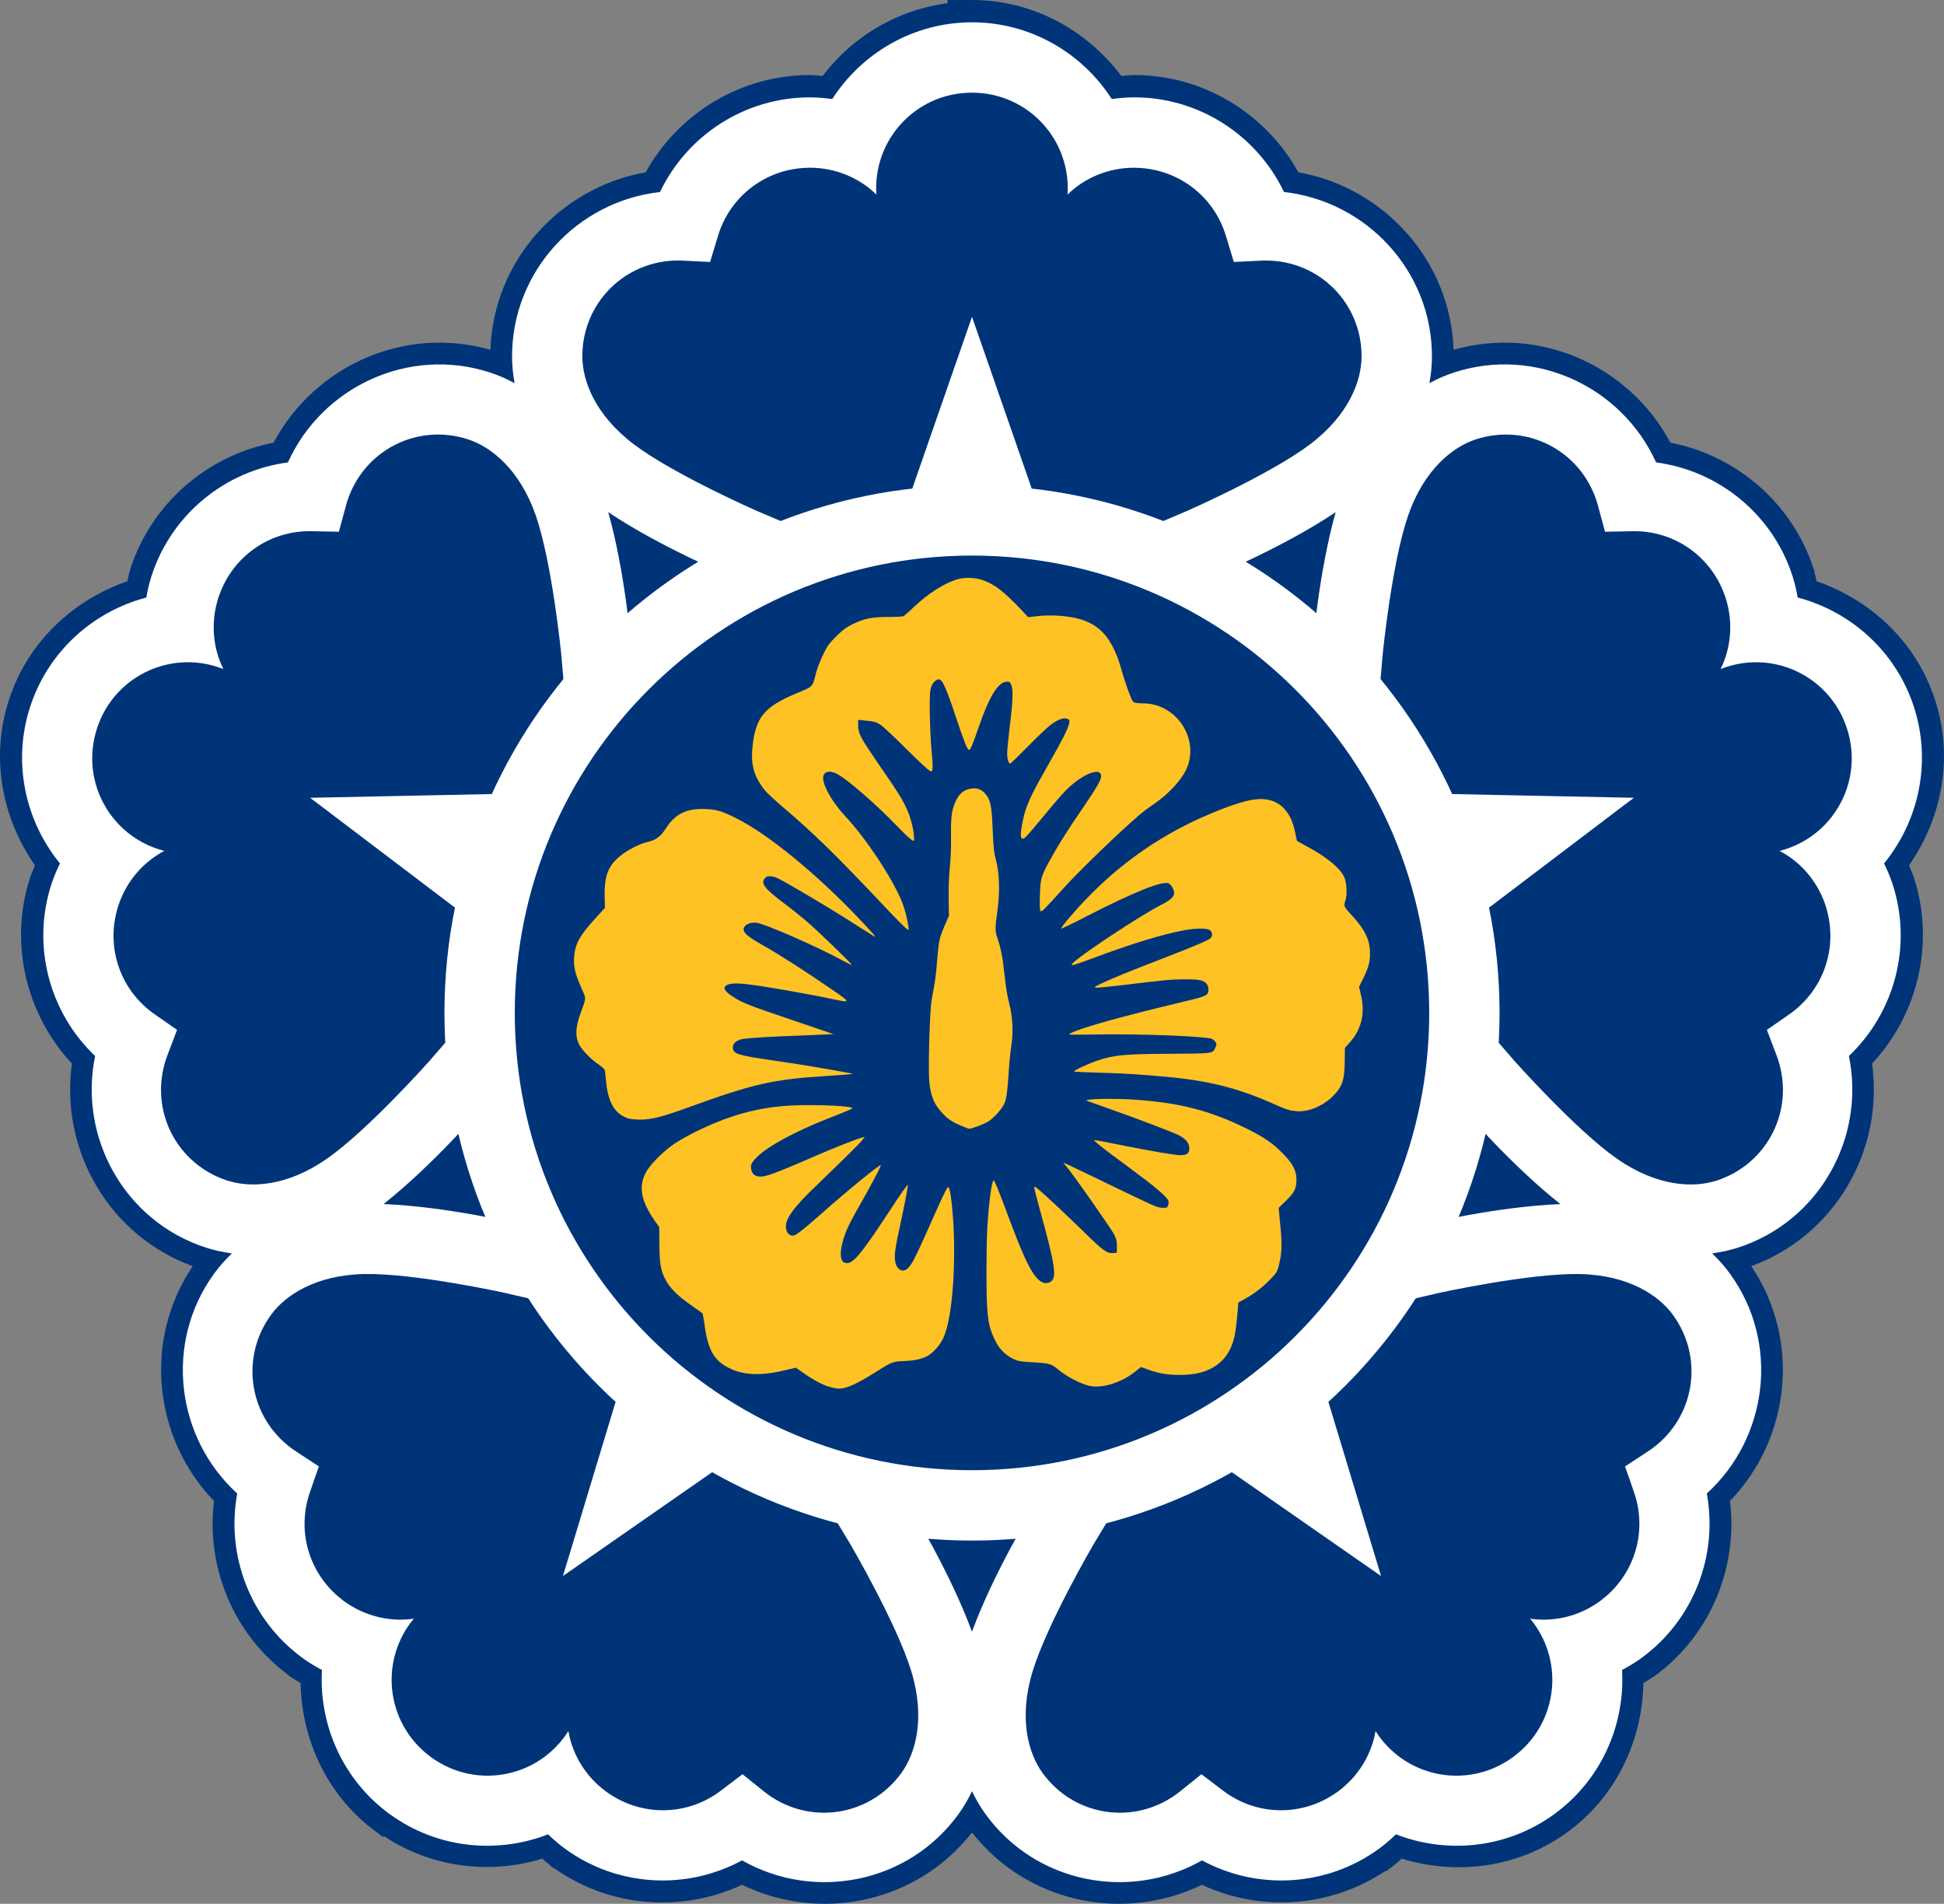 <?xml version="1.0" encoding="UTF-8" standalone="no"?>
<svg
   width="261.37"
   height="255.908"
   version="1.0"
   id="svg3"
   sodipodi:docname="대한민국 국무총리 문장2.svg"
   inkscape:version="1.3 (0e150ed6c4, 2023-07-21)"
   xmlns:inkscape="http://www.inkscape.org/namespaces/inkscape"
   xmlns:sodipodi="http://sodipodi.sourceforge.net/DTD/sodipodi-0.dtd"
   xmlns="http://www.w3.org/2000/svg"
   xmlns:svg="http://www.w3.org/2000/svg">
  <rect width="100%" height="100%" fill="#808080" stroke="none"/>
  <defs
     id="defs3" />
  <sodipodi:namedview
     id="namedview3"
     pagecolor="#ffffff"
     bordercolor="#000000"
     borderopacity="0.25"
     inkscape:showpageshadow="2"
     inkscape:pageopacity="0.0"
     inkscape:pagecheckerboard="0"
     inkscape:deskcolor="#d1d1d1"
     inkscape:zoom="1.4142136"
     inkscape:cx="68.942911"
     inkscape:cy="228.04194"
     inkscape:window-width="1920"
     inkscape:window-height="1009"
     inkscape:window-x="-8"
     inkscape:window-y="-8"
     inkscape:window-maximized="1"
     inkscape:current-layer="svg3" />
  <path
     style="color:#000000;fill:#003478;fill-opacity:1;-inkscape-stroke:none;paint-order:stroke fill markers"
     d="m 127.377,0 0.041,0.426 c -6.861,0.913 -12.821,4.503 -16.818,9.791 -0.579,-0.046 -1.128,-0.129 -1.736,-0.129 h -0.004 -0.002 c -9.305,0.006 -17.657,5.169 -22.055,13.074 -11.541,2.058 -20.446,11.853 -20.871,23.859 -11.55,-3.307 -23.62,2.137 -29.145,12.477 -8.876,1.74 -16.366,8.089 -19.248,16.936 -1.9e-4,5.8e-4 1.8e-4,10e-4 0,0.002 l -0.002,0.006 c -0.188,0.578 -0.279,1.126 -0.414,1.689 -7.26,2.512 -13.382,8.125 -15.924,15.947 -2.542,7.823 -0.887,15.962 3.51,22.262 -0.222,0.535 -0.47,1.031 -0.658,1.609 l -0.002,0.006 c -2.869,8.852 -0.541,18.392 5.619,25.018 -1.609,11.612 4.955,23.108 16.242,27.223 -6.714,9.963 -5.266,23.122 2.861,31.57 -1.071,8.836 2.535,17.756 9.82,23.256 l 0.15,0.15 0.188,0.135 0.004,0.004 c 0.492,0.358 0.986,0.613 1.48,0.916 0.146,7.681 3.59,15.238 10.244,20.072 h 0.002 l 0.787,0.572 h 0.264 c 6.471,4.241 14.219,5.092 21.203,2.969 0.327,0.28 0.632,0.564 0.986,0.834 l 0.328,0.328 0.383,0.191 c 7.483,5.235 17.088,5.911 25.164,2.16 10.546,5.119 23.509,2.429 30.91,-7.035 7.401,9.464 20.364,12.153 30.91,7.035 7.882,3.661 17.205,3.081 24.607,-1.816 h 0.137 l 0.789,-0.572 c 0.493,-0.358 0.887,-0.748 1.328,-1.125 7.35,2.235 15.602,1.294 22.256,-3.541 6.654,-4.835 10.098,-12.392 10.244,-20.072 0.364,-0.223 0.725,-0.422 1.088,-0.674 l 0.195,-0.098 0.201,-0.146 c 7.524,-5.475 11.247,-14.563 10.158,-23.543 8.127,-8.449 9.574,-21.609 2.859,-31.572 11.288,-4.114 17.853,-15.611 16.244,-27.223 6.159,-6.625 8.488,-16.166 5.619,-25.018 l -0.002,-0.004 v -0.002 c -0.188,-0.579 -0.436,-1.076 -0.658,-1.611 4.395,-6.299 6.051,-14.438 3.51,-22.26 -2.542,-7.823 -8.666,-13.431 -15.926,-15.943 -0.087,-0.362 -0.158,-0.716 -0.266,-1.084 v -0.16 l -0.148,-0.453 c -2.882,-8.847 -10.373,-15.198 -19.25,-16.938 -5.524,-10.34 -17.592,-15.783 -29.143,-12.477 C 195.014,35.015 186.108,25.22 174.568,23.162 170.171,15.256 161.817,10.094 152.511,10.088 h -0.002 -0.002 -0.002 c -0.608,-2.4e-5 -1.156,0.083 -1.734,0.129 C 146.139,4.088 138.91,-9.9999817e-6 130.685,0 Z m -109.609,75.746 -0.008,0.01 -0.195,0.604 z"
     id="path3"
     inkscape:label="path1"
     sodipodi:nodetypes="cccscscccscccscsccccccccccccccccccccccccscccscccccccscccccccsccscsccccc" />
  <path
     class="a"
     d="m 111.697,186.464 c -0.952,-0.233 -2.137,-0.846 -3.576,-1.841 l -1.121,-0.783 -1.312,0.317 c -3.364,0.804 -5.671,0.719 -7.638,-0.254 -2.074,-1.016 -2.899,-2.497 -3.343,-5.967 -0.106,-0.719 -0.212,-1.354 -0.275,-1.418 -0.064,-0.042 -0.614,-0.444 -1.248,-0.889 -2.137,-1.481 -3.132,-2.476 -3.787,-3.766 -0.571,-1.143 -0.719,-2.031 -0.741,-4.613 l -0.021,-2.306 -0.635,-0.889 c -1.777,-2.603 -2.158,-4.401 -1.248,-6.284 0.508,-1.1 2.37,-2.983 3.936,-4.041 2.328,-1.523 5.988,-3.174 8.95,-4.02 3.047,-0.846 5.523,-1.164 9.268,-1.164 2.581,0 5.29,0.169 5.607,0.36 0.19,0.106 0.064,0.169 -3.28,1.481 -4.359,1.714 -8.062,3.724 -9.5,5.184 -0.741,0.741 -0.889,1.1 -0.677,1.799 0.127,0.381 0.233,0.529 0.592,0.677 0.825,0.339 1.756,0.042 7.744,-2.56 2.687,-1.164 5.882,-2.433 6.538,-2.581 l 0.339,-0.085 -0.36,0.466 c -0.423,0.508 -2.264,2.328 -5.819,5.755 -3.851,3.661 -4.867,5.226 -4.274,6.538 0.19,0.423 0.719,0.635 1.1,0.423 0.487,-0.254 1.545,-1.121 3.301,-2.666 3.639,-3.237 8.21,-6.961 8.21,-6.707 0,0.212 -1.481,3.005 -2.793,5.29 -1.248,2.158 -1.799,3.28 -2.179,4.465 -0.571,1.777 -0.55,3.047 0.042,3.322 0.994,0.444 2.01,-0.677 6.136,-6.982 1.481,-2.264 2.433,-3.618 2.433,-3.449 0,0.36 -0.402,2.412 -1.037,5.396 -0.698,3.153 -0.825,4.147 -0.656,4.972 0.212,1.1 1.079,1.481 1.714,0.804 0.635,-0.656 0.973,-1.375 3.618,-7.3 0.804,-1.82 1.545,-3.364 1.65,-3.47 0.148,-0.148 0.169,-0.127 0.275,0.127 0.233,0.614 0.529,3.512 0.614,5.903 0.19,6.284 -0.36,11.891 -1.439,14.198 -0.402,0.868 -1.291,1.883 -2.01,2.306 -0.762,0.444 -1.756,0.677 -3.216,0.741 -1.545,0.042 -1.672,0.106 -4.02,1.587 -2.412,1.523 -3.809,2.137 -4.782,2.116 -0.19,0 -0.698,-0.085 -1.079,-0.19 z m 34.828,-0.169 c -1.206,-0.254 -3.11,-1.248 -4.253,-2.201 -0.889,-0.762 -1.185,-0.846 -3.364,-0.973 -1.841,-0.106 -2.01,-0.148 -2.73,-0.487 -1.1,-0.55 -1.883,-1.375 -2.454,-2.603 -0.614,-1.291 -0.825,-2.116 -0.973,-3.936 -0.169,-1.925 -0.148,-8.548 0,-11.214 0.212,-3.364 0.592,-6.2 0.846,-6.2 0.127,0 0.677,1.333 1.883,4.592 1.947,5.247 2.941,7.406 3.893,8.485 0.614,0.677 1.143,0.868 1.735,0.614 1.058,-0.444 0.846,-2.01 -1.312,-9.818 -0.402,-1.481 -0.741,-2.793 -0.741,-2.92 0,-0.19 0.127,-0.127 0.635,0.296 1.037,0.868 3.766,3.449 6.178,5.798 2.412,2.37 2.962,2.772 3.787,2.708 l 0.508,-0.042 v -0.868 c 0,-0.719 -0.064,-0.973 -0.36,-1.587 -0.423,-0.783 -4.697,-6.919 -6.009,-8.612 l -0.846,-1.058 0.762,0.339 c 0.402,0.19 2.412,1.164 4.443,2.137 7.321,3.534 7.3,3.534 8.04,3.597 0.656,0.042 0.719,0.021 0.846,-0.275 0.064,-0.169 0.106,-0.444 0.064,-0.614 -0.106,-0.444 -1.481,-1.672 -3.766,-3.364 -1.121,-0.846 -2.835,-2.137 -3.83,-2.856 -1.714,-1.291 -2.476,-1.925 -2.391,-1.989 0.021,-0.021 1.672,0.275 3.703,0.698 4.274,0.846 7.131,1.333 7.85,1.333 0.804,0 1.121,-0.169 1.206,-0.635 0.148,-0.825 -0.317,-1.502 -1.397,-2.052 -0.846,-0.423 -5.628,-2.243 -9.352,-3.555 -1.566,-0.55 -2.92,-1.037 -3.005,-1.079 -0.444,-0.254 3.83,-0.339 6.602,-0.127 5.967,0.423 10.008,1.481 14.79,3.83 2.391,1.185 3.534,1.947 4.867,3.301 1.439,1.439 1.947,2.391 1.925,3.661 0,1.143 -0.296,1.714 -1.481,2.856 l -0.91,0.889 0.19,2.031 c 0.317,3.005 0.254,4.126 -0.233,5.967 -0.19,0.635 -0.339,0.846 -1.121,1.65 -1.058,1.079 -2.116,1.883 -3.364,2.581 l -0.889,0.487 -0.064,0.804 c -0.19,2.243 -0.339,3.301 -0.508,3.978 -0.825,3.28 -3.258,4.951 -7.215,4.951 -1.65,0 -2.772,-0.169 -4.126,-0.635 l -1.185,-0.423 -0.825,0.656 c -1.799,1.439 -4.401,2.243 -6.051,1.883 z m -17.202,-34.934 c -1.143,-0.465 -1.777,-0.868 -2.412,-1.523 -1.27,-1.248 -1.777,-2.412 -1.968,-4.443 -0.169,-1.799 0.064,-9.797 0.339,-11.13 0.444,-2.328 0.55,-3.026 0.719,-5.205 0.212,-2.603 0.317,-3.047 1.058,-4.761 l 0.529,-1.206 -0.042,-2.328 c -0.021,-1.523 0.042,-2.92 0.148,-4.105 0.127,-1.143 0.19,-2.624 0.169,-4.274 -0.021,-2.73 0.085,-3.512 0.698,-4.824 0.423,-0.868 0.973,-1.333 1.799,-1.523 0.868,-0.169 1.481,-0.021 1.989,0.529 0.825,0.868 0.994,1.672 1.121,5.099 0.106,2.391 0.169,2.899 0.444,3.957 0.466,1.756 0.529,4.338 0.19,6.813 -0.317,2.201 -0.339,2.687 -0.021,3.597 0.487,1.418 0.719,2.581 0.973,4.994 0.169,1.608 0.381,2.92 0.635,3.851 0.466,1.799 0.571,3.872 0.275,5.734 -0.106,0.677 -0.254,2.074 -0.317,3.089 -0.212,3.237 -0.339,4.084 -0.677,4.761 -0.381,0.741 -1.333,1.777 -2.095,2.285 -0.529,0.339 -2.243,0.994 -2.581,0.973 -0.085,0 -0.529,-0.169 -0.973,-0.36 z m -44.836,-1.016 c -1.862,-0.592 -2.793,-2.243 -3.026,-5.269 -0.042,-0.592 -0.127,-1.185 -0.19,-1.312 -0.064,-0.127 -0.444,-0.444 -0.846,-0.719 -0.889,-0.592 -2.095,-1.82 -2.476,-2.497 -0.635,-1.1 -0.614,-2.412 0.127,-4.401 0.783,-2.158 0.762,-1.82 0.064,-3.407 -0.804,-1.841 -1.037,-2.772 -0.952,-4.041 0.106,-1.777 0.719,-2.899 2.835,-5.226 l 1.312,-1.439 -0.042,-1.439 c -0.064,-2.603 0.381,-3.978 1.735,-5.226 0.931,-0.889 2.835,-1.925 4.063,-2.201 1.079,-0.233 1.735,-0.719 2.412,-1.777 1.27,-1.989 2.772,-2.73 5.29,-2.645 1.587,0.064 2.264,0.275 4.253,1.27 4.253,2.137 10.791,7.49 16.462,13.478 1.862,1.968 2.412,2.603 2.052,2.391 -0.085,-0.042 -1.037,-0.656 -2.116,-1.333 -2.454,-1.587 -5.903,-3.682 -8.845,-5.374 -1.799,-1.058 -2.391,-1.333 -2.856,-1.375 -0.487,-0.042 -0.635,-0.021 -0.846,0.19 -0.677,0.698 -0.19,1.375 2.349,3.301 0.952,0.698 2.328,1.799 3.089,2.454 1.397,1.164 6.263,5.861 6.178,5.946 -0.042,0.021 -0.571,-0.233 -1.206,-0.571 -3.259,-1.799 -10.368,-4.909 -11.553,-5.078 -0.952,-0.127 -1.777,0.296 -1.777,0.889 0,0.466 0.635,1.016 2.391,2.01 2.603,1.481 5.671,3.449 9.5,6.073 2.581,1.777 2.581,1.82 -0.064,1.248 -2.158,-0.466 -7.342,-1.396 -9.902,-1.777 -2.264,-0.339 -3.449,-0.381 -4.063,-0.127 -0.762,0.317 -0.508,0.868 0.825,1.693 1.291,0.804 1.883,1.037 7.935,3.089 l 5.459,1.862 -1.397,0.064 c -0.783,0.042 -2.328,0.106 -3.47,0.148 -3.026,0.085 -6.305,0.296 -7.215,0.423 -0.952,0.148 -1.502,0.614 -1.439,1.248 0.085,0.804 0.656,0.973 5.925,1.735 3.132,0.444 6.919,1.079 9.902,1.65 0.55,0.106 0.254,0.127 -3.597,0.381 -6.877,0.444 -9.585,1.058 -18.366,4.253 -3.301,1.206 -4.888,1.608 -6.305,1.587 -0.614,0 -1.333,-0.064 -1.608,-0.148 z m 89.164,-1.058 c -0.381,-0.064 -1.27,-0.381 -2.052,-0.741 -4.718,-2.137 -8.591,-3.174 -13.965,-3.724 -3.936,-0.381 -6.602,-0.55 -9.86,-0.635 -1.862,-0.042 -3.364,-0.106 -3.364,-0.169 0,-0.148 1.904,-1.037 3.153,-1.46 2.222,-0.741 3.661,-0.889 9.67,-0.91 5.967,-0.042 5.798,0 6.178,-0.846 0.19,-0.381 0.19,-0.444 0,-0.741 -0.106,-0.169 -0.339,-0.36 -0.487,-0.423 -0.889,-0.339 -9.522,-0.677 -15.192,-0.592 -4.105,0.064 -4.211,0.064 -3.809,-0.148 1.545,-0.783 6.644,-2.201 15.552,-4.338 2.708,-0.635 3.005,-0.783 3.005,-1.523 0,-0.275 -0.085,-0.571 -0.233,-0.762 -0.402,-0.529 -0.973,-0.635 -2.983,-0.635 -1.947,0.021 -2.603,0.085 -7.998,0.741 -1.925,0.233 -3.682,0.402 -3.893,0.381 -0.317,-0.042 -0.254,-0.085 0.719,-0.571 1.439,-0.677 4.084,-1.756 8.379,-3.407 3.893,-1.502 5.946,-2.37 6.284,-2.666 0.317,-0.296 0.275,-0.846 -0.106,-1.1 -0.402,-0.275 -1.904,-0.254 -3.407,0.021 -2.814,0.508 -7.321,1.883 -12.251,3.745 -2.708,0.994 -3.11,1.121 -2.814,0.741 0.762,-0.91 9.098,-6.454 11.87,-7.85 1.291,-0.656 1.82,-1.121 1.82,-1.629 0,-0.444 -0.36,-1.1 -0.719,-1.291 -0.783,-0.423 -4.74,1.164 -11.151,4.465 -1.756,0.91 -3.259,1.629 -3.301,1.608 -0.169,-0.064 1.714,-2.306 3.47,-4.105 4.422,-4.592 9.522,-8.167 15.171,-10.728 4.126,-1.841 6.771,-2.666 8.421,-2.581 2.306,0.106 3.809,1.65 4.38,4.486 0.106,0.614 0.233,1.143 0.254,1.143 0.021,0.021 0.656,0.36 1.375,0.762 2.476,1.312 4.359,2.835 4.93,4.02 0.381,0.783 0.466,2.391 0.19,3.237 -0.254,0.762 -0.233,0.783 0.973,2.095 1.587,1.756 2.243,3.047 2.327,4.613 0.064,1.333 -0.106,2.074 -0.846,3.639 l -0.614,1.248 0.275,1.185 c 0.55,2.391 0.042,4.486 -1.502,6.263 l -0.677,0.762 -0.021,1.481 c 0,2.772 -0.296,3.724 -1.65,5.057 -0.91,0.91 -2.391,1.693 -3.555,1.883 -0.868,0.127 -0.973,0.127 -1.947,0 z M 118.108,120.977 c -5.925,-6.242 -8.823,-9.077 -12.865,-12.505 -1.016,-0.868 -2.052,-1.82 -2.328,-2.158 -1.523,-1.841 -2.01,-3.47 -1.735,-5.988 0.423,-3.893 1.566,-5.29 5.755,-7.067 2.476,-1.037 2.264,-0.804 2.793,-2.856 0.19,-0.635 0.592,-1.735 0.952,-2.433 0.529,-1.121 0.762,-1.439 1.714,-2.391 0.91,-0.91 1.312,-1.206 2.137,-1.629 1.629,-0.804 2.645,-1.016 4.867,-1.016 1.037,0 1.968,-0.064 2.095,-0.106 0.106,-0.064 0.762,-0.656 1.46,-1.312 1.862,-1.756 4.02,-3.132 5.734,-3.639 0.994,-0.296 2.349,-0.254 3.322,0.064 1.693,0.571 2.92,1.523 5.332,4.063 l 0.889,0.952 1.164,-0.127 c 0.656,-0.085 1.799,-0.127 2.581,-0.085 5.142,0.254 7.363,2.095 8.844,7.406 0.275,0.973 0.719,2.328 0.994,3.005 0.466,1.227 0.487,1.248 0.931,1.333 0.254,0.042 0.719,0.064 1.016,0.064 4.211,0.021 7.321,4.38 5.946,8.358 -0.55,1.608 -2.433,3.724 -4.613,5.205 -0.614,0.402 -1.502,1.079 -1.989,1.502 -2.687,2.306 -8.062,7.49 -10.093,9.754 -2.73,3.026 -2.962,3.237 -3.11,3.089 -0.106,-0.106 -0.127,-0.719 -0.085,-2.074 0.064,-2.328 0.148,-2.624 1.502,-5.036 1.121,-2.031 2.116,-3.597 4.316,-6.813 1.841,-2.708 2.412,-3.682 2.412,-4.211 0,-1.375 -2.835,-0.148 -4.994,2.179 -0.487,0.508 -1.799,2.052 -2.899,3.385 -2.264,2.73 -2.476,2.941 -2.73,2.835 -0.233,-0.106 -0.233,-0.635 0,-1.925 0.444,-2.37 0.931,-3.47 3.534,-8.04 1.862,-3.258 2.687,-4.888 2.793,-5.544 0.064,-0.381 0.042,-0.466 -0.233,-0.592 -0.423,-0.19 -1.121,0.021 -2.052,0.656 -0.444,0.296 -1.756,1.523 -3.132,2.92 -1.312,1.333 -2.433,2.433 -2.518,2.433 -0.212,0 -0.402,-0.614 -0.402,-1.396 0,-0.402 0.169,-2.052 0.36,-3.661 0.402,-3.237 0.466,-4.867 0.19,-5.523 -0.148,-0.36 -0.233,-0.423 -0.571,-0.423 -1.164,0 -2.349,1.883 -3.809,6.115 -0.889,2.56 -1.1,3.047 -1.312,3.047 -0.212,0 -0.614,-0.994 -1.904,-4.867 -1.375,-4.084 -1.799,-4.867 -2.391,-4.549 -0.466,0.254 -0.762,0.719 -0.889,1.418 -0.169,0.846 -0.064,5.586 0.148,7.935 0.212,2.264 0.212,2.92 -0.042,2.962 -0.169,0.042 -1.164,-0.868 -3.237,-2.92 -1.65,-1.65 -3.259,-3.153 -3.597,-3.364 -0.592,-0.381 -0.846,-0.444 -2.285,-0.571 l -0.698,-0.085 v 0.804 c 0,1.037 0.339,1.629 2.708,5.099 2.433,3.512 3.195,4.697 3.745,5.903 0.529,1.079 0.931,2.539 1.037,3.682 0.064,0.677 0.064,0.762 -0.127,0.762 -0.127,0 -1.016,-0.804 -2.01,-1.841 -2.92,-3.047 -6.856,-6.454 -8.189,-7.131 -1.164,-0.592 -1.968,-0.275 -1.862,0.741 0.148,1.206 1.375,3.237 3.047,5.036 2.92,3.11 6.856,9.183 7.765,12.04 0.381,1.121 0.719,2.793 0.677,3.132 -0.042,0.19 -0.973,-0.719 -4.063,-3.999 z"
     id="path2"
     style="fill:#ffc224;fill-opacity:1;stroke-width:1"
     inkscape:label="path1" />
  <path
     style="color:#000000;fill:#ffffff;-inkscape-stroke:none;paint-order:stroke fill markers"
     d="m 130.685,3 c -7.862,0 -14.807,4.126 -18.79,10.315 -0.994,-0.137 -2.002,-0.228 -3.032,-0.228 h -10e-4 -0.002 c -8.676,0.006 -16.463,5.064 -20.122,12.724 -11.127,1.243 -19.891,10.644 -19.891,22.086 5e-5,1.178 0.114,2.386 0.339,3.604 -1.09,-0.59 -2.203,-1.072 -3.324,-1.436 -10.883,-3.536 -22.532,1.894 -27.152,12.092 -8.416,1.113 -15.631,6.956 -18.318,15.205 l -0.001,0.003 -10e-4,0.001 c -0.318,0.979 -0.544,1.966 -0.72,2.953 -7.117,1.875 -13.187,7.206 -15.617,14.683 -2.429,7.477 -0.651,15.357 4.005,21.058 -0.437,0.903 -0.836,1.833 -1.154,2.813 v 0.003 l -0.001,10e-4 c -2.675,8.253 -0.271,17.223 5.884,23.07 -2.256,10.966 3.976,22.207 14.859,25.743 1.121,0.364 2.304,0.628 3.533,0.791 -0.898,0.854 -1.7,1.764 -2.393,2.718 -6.726,9.257 -5.162,22.014 3.109,29.56 -1.542,8.348 1.785,17.016 8.801,22.121 l 0.001,0.001 10e-4,0.001 c 0.833,0.605 1.703,1.125 2.587,1.598 -0.416,7.348 2.777,14.769 9.137,19.39 h 0.001 c 6.36,4.621 14.404,5.365 21.264,2.699 0.723,0.695 1.486,1.36 2.319,1.965 l 10e-4,0.001 0.002,0.001 c 7.023,5.094 16.295,5.58 23.759,1.534 9.732,5.535 22.348,3.081 29.073,-6.177 0.693,-0.954 1.31,-1.997 1.845,-3.115 0.535,1.118 1.152,2.162 1.845,3.115 6.726,9.258 19.343,11.711 29.075,6.177 7.463,4.046 16.735,3.56 23.757,-1.534 l 0.002,-0.001 h 0.001 c 0.833,-0.605 1.595,-1.272 2.319,-1.967 6.86,2.666 14.905,1.922 21.265,-2.699 6.36,-4.621 9.552,-12.041 9.137,-19.39 0.884,-0.473 1.754,-0.993 2.587,-1.598 h 0.001 l 0.002,-0.001 c 7.015,-5.105 10.341,-13.774 8.8,-22.122 8.271,-7.546 9.835,-20.303 3.109,-29.56 -0.693,-0.954 -1.494,-1.864 -2.393,-2.718 1.229,-0.163 2.412,-0.428 3.533,-0.792 10.883,-3.536 17.116,-14.776 14.859,-25.743 6.154,-5.848 8.559,-14.816 5.884,-23.069 l -0.001,-0.003 v -0.001 c -0.318,-0.979 -0.717,-1.91 -1.154,-2.813 4.655,-5.7 6.434,-13.581 4.005,-21.058 -2.429,-7.477 -8.501,-12.806 -15.618,-14.682 -0.177,-0.987 -0.402,-1.975 -0.72,-2.954 v -10e-4 -0.003 c -2.687,-8.249 -9.903,-14.092 -18.32,-15.205 -4.62,-10.198 -16.27,-15.629 -27.152,-12.092 -1.121,0.364 -2.234,0.845 -3.324,1.436 0.225,-1.219 0.339,-2.426 0.339,-3.604 7e-5,-11.443 -8.764,-20.844 -19.891,-22.087 -3.66,-7.66 -11.446,-12.718 -20.122,-12.724 h -0.002 -0.001 c -1.03,-4e-5 -2.038,0.091 -3.032,0.228 -3.982,-6.189 -10.927,-10.315 -18.789,-10.315 z m 0,9.457 c 0.482,0 0.958,0.026 1.425,0.076 0.467,0.051 0.926,0.126 1.375,0.224 0.45,0.099 0.891,0.221 1.321,0.364 0.43,0.144 0.849,0.31 1.257,0.496 0.408,0.186 0.804,0.394 1.187,0.621 0.383,0.226 0.754,0.471 1.109,0.735 0.356,0.264 0.697,0.546 1.023,0.845 0.326,0.298 0.636,0.613 0.93,0.943 2.019,2.27 3.248,5.261 3.248,8.573 0,0.276 -0.01,0.549 -0.027,0.82 0.245,-0.237 0.493,-0.47 0.756,-0.687 0.317,-0.261 0.647,-0.507 0.989,-0.738 0.342,-0.23 0.696,-0.444 1.061,-0.642 0.365,-0.197 0.741,-0.377 1.127,-0.539 0.386,-0.162 0.781,-0.305 1.186,-0.43 0.404,-0.125 0.818,-0.23 1.239,-0.315 0.421,-0.085 0.85,-0.15 1.286,-0.193 0.435,-0.044 0.877,-0.066 1.325,-0.067 0.113,8e-5 0.224,0.011 0.336,0.014 5.547,0.147 10.359,3.79 11.978,9.126 l 1.071,3.532 3.684,-0.181 c 0.206,-0.01 0.411,-0.015 0.617,-0.015 7.168,2.5e-4 12.877,5.71 12.877,12.878 -1.4e-4,3.234 -1.671,7.852 -6.928,11.83 -5.335,4.037 -16.622,8.988 -16.622,8.988 l -4.353,1.846 3.692,8.706 4.353,-1.846 c 0,0 9.237,-3.802 16.373,-8.572 -2.331,8.261 -3.093,18.22 -3.093,18.22 l -0.41,4.71 9.42,0.821 0.41,-4.711 c 0,0 1.221,-12.264 3.412,-18.586 2.159,-6.229 6.034,-9.245 9.11,-10.244 6.816,-2.215 14.01,1.45 16.226,8.265 0.064,0.197 0.123,0.394 0.177,0.594 l 0.967,3.56 3.689,-0.073 c 5.575,-0.11 10.526,3.341 12.381,8.571 0.037,0.105 0.081,0.206 0.116,0.313 0.138,0.426 0.255,0.854 0.348,1.282 0.093,0.428 0.163,0.856 0.212,1.283 0.049,0.427 0.077,0.851 0.084,1.275 0.007,0.423 -0.007,0.844 -0.042,1.261 -0.035,0.417 -0.09,0.829 -0.165,1.238 -0.075,0.408 -0.169,0.811 -0.282,1.208 -0.113,0.397 -0.245,0.787 -0.395,1.17 -0.125,0.317 -0.27,0.625 -0.42,0.931 0.253,-0.1 0.509,-0.193 0.771,-0.278 3.15,-1.023 6.374,-0.779 9.157,0.44 0.405,0.177 0.8,0.377 1.185,0.595 0.385,0.218 0.759,0.455 1.119,0.712 0.361,0.257 0.708,0.532 1.042,0.826 0.334,0.294 0.653,0.608 0.957,0.938 0.303,0.33 0.592,0.678 0.862,1.043 0.27,0.365 0.521,0.745 0.754,1.143 0.233,0.397 0.447,0.811 0.639,1.24 0.193,0.429 0.363,0.873 0.512,1.331 0.149,0.458 0.272,0.919 0.368,1.379 0.096,0.46 0.167,0.918 0.212,1.377 0.045,0.458 0.065,0.916 0.062,1.369 -0.004,0.454 -0.033,0.904 -0.084,1.35 -0.051,0.446 -0.126,0.887 -0.223,1.321 -0.097,0.434 -0.215,0.862 -0.356,1.282 -0.141,0.42 -0.305,0.832 -0.488,1.234 -0.183,0.402 -0.386,0.795 -0.61,1.176 -1.535,2.621 -3.999,4.715 -7.15,5.738 -0.262,0.085 -0.526,0.16 -0.789,0.228 0.301,0.159 0.601,0.324 0.888,0.507 0.347,0.221 0.683,0.457 1.007,0.712 0.325,0.254 0.638,0.525 0.938,0.811 0.3,0.286 0.588,0.588 0.861,0.905 0.273,0.317 0.531,0.649 0.775,0.995 0.243,0.346 0.472,0.707 0.683,1.081 0.211,0.374 0.405,0.762 0.581,1.162 0.176,0.401 0.334,0.814 0.473,1.24 0.035,0.107 0.058,0.216 0.09,0.324 1.575,5.321 -0.402,11.023 -4.977,14.212 l -3.028,2.109 1.311,3.449 c 0.073,0.192 0.141,0.386 0.204,0.581 2.215,6.817 -1.452,14.011 -8.269,16.226 -3.076,0.999 -7.984,0.837 -13.392,-2.933 -5.488,-3.826 -13.685,-13.031 -13.685,-13.031 l -3.101,-3.569 -7.14,6.201 3.101,3.569 c 0,0 6.472,7.609 13.213,12.922 -8.577,0.336 -18.285,2.689 -18.285,2.689 l -4.607,1.065 2.13,9.213 4.607,-1.065 c 0,0 12.042,-2.629 18.731,-2.499 6.591,0.129 10.657,2.882 12.558,5.498 4.213,5.798 2.951,13.772 -2.846,17.986 -0.167,0.121 -0.337,0.239 -0.51,0.352 l -3.087,2.02 1.209,3.486 c 1.827,5.268 0.075,11.044 -4.326,14.423 -0.088,0.068 -0.17,0.141 -0.261,0.207 -0.362,0.263 -0.734,0.506 -1.112,0.727 -0.378,0.221 -0.763,0.42 -1.154,0.598 -0.391,0.179 -0.787,0.337 -1.187,0.474 -0.4,0.137 -0.804,0.254 -1.212,0.35 -0.407,0.096 -0.818,0.17 -1.229,0.225 -0.411,0.055 -0.824,0.09 -1.236,0.105 -0.412,0.015 -0.823,0.01 -1.234,-0.015 -0.34,-0.021 -0.679,-0.063 -1.016,-0.111 0.173,0.209 0.342,0.424 0.504,0.646 1.947,2.679 2.71,5.822 2.411,8.845 -0.043,0.44 -0.11,0.877 -0.198,1.31 -0.088,0.433 -0.2,0.862 -0.332,1.284 -0.133,0.423 -0.287,0.838 -0.464,1.246 -0.177,0.408 -0.374,0.81 -0.595,1.201 -0.22,0.391 -0.463,0.771 -0.727,1.14 -0.263,0.369 -0.548,0.727 -0.855,1.071 -0.306,0.344 -0.633,0.674 -0.981,0.99 -0.348,0.316 -0.718,0.617 -1.108,0.9 -0.39,0.283 -0.789,0.542 -1.197,0.776 -0.408,0.234 -0.823,0.442 -1.245,0.627 -0.422,0.185 -0.851,0.345 -1.283,0.481 -0.432,0.137 -0.869,0.249 -1.309,0.337 -0.44,0.089 -0.882,0.154 -1.325,0.196 -0.443,0.042 -0.887,0.062 -1.33,0.058 -0.443,-0.004 -0.885,-0.033 -1.324,-0.083 -0.439,-0.05 -0.875,-0.122 -1.307,-0.217 -2.967,-0.65 -5.721,-2.347 -7.668,-5.027 -0.162,-0.223 -0.313,-0.449 -0.459,-0.678 -0.059,0.335 -0.123,0.67 -0.208,1 -0.103,0.398 -0.225,0.791 -0.367,1.178 -0.141,0.387 -0.302,0.769 -0.481,1.143 -0.179,0.374 -0.378,0.741 -0.595,1.098 -0.217,0.358 -0.453,0.706 -0.707,1.044 -0.254,0.338 -0.526,0.668 -0.816,0.984 -0.291,0.316 -0.599,0.62 -0.926,0.911 -0.327,0.291 -0.671,0.57 -1.033,0.834 -0.091,0.066 -0.187,0.122 -0.28,0.186 -4.574,3.142 -10.609,3.023 -15.055,-0.342 l -2.942,-2.228 -2.875,2.313 c -0.16,0.129 -0.324,0.253 -0.49,0.374 -5.799,4.213 -13.774,2.95 -17.987,-2.849 -1.901,-2.617 -3.263,-7.336 -1.348,-13.644 1.943,-6.402 8.164,-17.04 8.164,-17.04 l 2.437,-4.053 -8.105,-4.874 -2.436,4.053 c 0,0 -5.237,8.506 -8.207,16.559 -2.97,-8.053 -8.207,-16.559 -8.207,-16.559 l -2.436,-4.053 -8.104,4.874 2.436,4.051 c 0,0 6.221,10.64 8.164,17.041 1.915,6.308 0.552,11.027 -1.348,13.644 -4.213,5.798 -12.186,7.062 -17.985,2.851 -0.167,-0.122 -0.332,-0.246 -0.493,-0.376 l -2.875,-2.313 -2.942,2.228 c -4.446,3.366 -10.48,3.485 -15.054,0.344 -0.092,-0.063 -0.186,-0.12 -0.277,-0.186 -0.362,-0.263 -0.709,-0.541 -1.036,-0.832 -0.327,-0.291 -0.634,-0.596 -0.925,-0.912 -0.291,-0.316 -0.564,-0.644 -0.818,-0.983 -0.254,-0.338 -0.49,-0.687 -0.707,-1.044 -0.217,-0.358 -0.415,-0.724 -0.595,-1.098 -0.18,-0.374 -0.34,-0.755 -0.481,-1.143 -0.142,-0.387 -0.265,-0.782 -0.368,-1.18 -0.086,-0.33 -0.148,-0.665 -0.207,-1 -0.146,0.229 -0.297,0.456 -0.459,0.678 -1.947,2.679 -4.701,4.377 -7.668,5.027 -0.432,0.095 -0.869,0.166 -1.308,0.215 -0.439,0.05 -0.881,0.078 -1.324,0.083 -0.443,0.004 -0.886,-0.015 -1.329,-0.057 -0.443,-0.042 -0.885,-0.107 -1.325,-0.196 -0.44,-0.089 -0.878,-0.202 -1.31,-0.339 -0.433,-0.136 -0.86,-0.297 -1.282,-0.481 -0.422,-0.185 -0.838,-0.393 -1.246,-0.627 -0.408,-0.234 -0.807,-0.492 -1.197,-0.776 -0.39,-0.283 -0.76,-0.585 -1.108,-0.9 -0.348,-0.316 -0.674,-0.645 -0.98,-0.989 -0.306,-0.344 -0.592,-0.703 -0.856,-1.073 -0.264,-0.369 -0.505,-0.75 -0.725,-1.14 -0.22,-0.391 -0.418,-0.791 -0.595,-1.199 -0.177,-0.408 -0.333,-0.825 -0.465,-1.247 -0.133,-0.423 -0.243,-0.851 -0.331,-1.284 -0.088,-0.433 -0.155,-0.87 -0.198,-1.31 -0.299,-3.023 0.464,-6.166 2.411,-8.845 0.162,-0.223 0.331,-0.437 0.504,-0.646 -0.337,0.048 -0.675,0.09 -1.015,0.111 -0.41,0.025 -0.822,0.031 -1.234,0.016 -0.412,-0.015 -0.825,-0.051 -1.236,-0.106 -0.411,-0.055 -0.821,-0.13 -1.228,-0.225 -0.407,-0.096 -0.813,-0.213 -1.213,-0.35 -0.4,-0.137 -0.796,-0.294 -1.187,-0.473 -0.391,-0.179 -0.776,-0.379 -1.154,-0.6 -0.378,-0.221 -0.748,-0.461 -1.111,-0.724 -0.091,-0.067 -0.176,-0.141 -0.265,-0.209 -4.402,-3.379 -6.153,-9.155 -4.326,-14.423 l 1.209,-3.486 -3.087,-2.02 c -0.172,-0.113 -0.341,-0.23 -0.507,-0.351 -5.799,-4.213 -7.062,-12.188 -2.848,-17.987 1.901,-2.616 5.967,-5.37 12.558,-5.498 6.689,-0.13 18.731,2.499 18.731,2.499 l 4.607,1.065 2.13,-9.213 -4.607,-1.065 c 0,0 -9.708,-2.353 -18.284,-2.689 6.741,-5.313 13.212,-12.921 13.212,-12.921 l 3.101,-3.57 -7.14,-6.201 -3.101,3.57 c 0,0 -8.196,9.203 -13.685,13.03 -5.408,3.77 -10.316,3.932 -13.392,2.933 -6.816,-2.215 -10.482,-9.407 -8.269,-16.224 0.064,-0.196 0.131,-0.391 0.204,-0.584 l 1.311,-3.448 -3.028,-2.111 c -4.575,-3.188 -6.553,-8.89 -4.979,-14.21 0.032,-0.107 0.055,-0.215 0.09,-0.321 0.138,-0.426 0.297,-0.84 0.473,-1.241 0.176,-0.401 0.371,-0.788 0.582,-1.162 0.211,-0.374 0.438,-0.735 0.681,-1.081 0.243,-0.346 0.501,-0.678 0.775,-0.995 0.273,-0.317 0.562,-0.619 0.862,-0.905 0.3,-0.286 0.614,-0.557 0.938,-0.811 0.325,-0.254 0.661,-0.492 1.007,-0.713 0.287,-0.183 0.586,-0.348 0.887,-0.507 -0.263,-0.068 -0.525,-0.143 -0.787,-0.228 -3.15,-1.023 -5.614,-3.117 -7.15,-5.738 -0.223,-0.381 -0.427,-0.775 -0.61,-1.177 -0.183,-0.402 -0.347,-0.814 -0.488,-1.234 -0.141,-0.42 -0.259,-0.846 -0.356,-1.281 -0.097,-0.434 -0.173,-0.876 -0.224,-1.321 -0.051,-0.446 -0.079,-0.896 -0.083,-1.35 -0.004,-0.454 0.016,-0.91 0.062,-1.368 0.045,-0.458 0.116,-0.919 0.212,-1.379 0.096,-0.46 0.219,-0.92 0.368,-1.378 0.149,-0.458 0.32,-0.904 0.512,-1.332 0.193,-0.429 0.405,-0.841 0.638,-1.239 0.233,-0.397 0.485,-0.779 0.755,-1.144 0.27,-0.365 0.557,-0.712 0.861,-1.042 0.303,-0.33 0.623,-0.643 0.957,-0.937 0.334,-0.294 0.682,-0.572 1.043,-0.829 0.361,-0.257 0.735,-0.494 1.119,-0.712 0.385,-0.218 0.78,-0.415 1.185,-0.592 2.783,-1.218 6.007,-1.464 9.157,-0.441 0.262,0.085 0.519,0.18 0.772,0.28 -0.15,-0.306 -0.295,-0.615 -0.42,-0.932 -0.151,-0.383 -0.283,-0.771 -0.397,-1.167 -0.113,-0.397 -0.207,-0.8 -0.282,-1.208 -0.075,-0.408 -0.13,-0.822 -0.165,-1.239 -0.035,-0.417 -0.048,-0.838 -0.042,-1.261 0.006,-0.423 0.033,-0.848 0.083,-1.274 0.049,-0.427 0.121,-0.855 0.214,-1.283 0.093,-0.428 0.208,-0.855 0.346,-1.281 0.035,-0.107 0.079,-0.209 0.117,-0.315 1.854,-5.23 6.805,-8.682 12.381,-8.572 l 3.689,0.073 0.967,-3.56 c 0.054,-0.199 0.113,-0.395 0.176,-0.591 2.215,-6.817 9.41,-10.483 16.227,-8.268 3.076,1 6.951,4.016 9.11,10.245 2.191,6.321 3.412,18.586 3.412,18.586 l 0.41,4.71 9.42,-0.821 -0.41,-4.71 c 0,0 -0.763,-9.959 -3.093,-18.22 7.136,4.769 16.373,8.572 16.373,8.572 l 4.353,1.846 3.692,-8.706 -4.353,-1.846 c 0,0 -11.287,-4.951 -16.622,-8.988 -5.257,-3.978 -6.928,-8.596 -6.928,-11.83 -2e-4,-7.167 5.708,-12.876 12.874,-12.878 0.207,1.3e-4 0.413,0.004 0.619,0.015 l 3.684,0.181 1.071,-3.532 c 1.618,-5.336 6.43,-8.979 11.977,-9.126 0.112,-0.003 0.222,-0.013 0.334,-0.014 0.448,-2e-5 0.891,0.022 1.326,0.065 0.436,0.044 0.865,0.11 1.286,0.195 0.421,0.085 0.834,0.19 1.239,0.314 0.404,0.124 0.8,0.268 1.186,0.43 0.386,0.162 0.762,0.342 1.127,0.539 0.365,0.197 0.719,0.411 1.061,0.642 0.342,0.23 0.673,0.476 0.99,0.738 0.263,0.217 0.511,0.45 0.756,0.687 -0.017,-0.271 -0.027,-0.543 -0.027,-0.819 0,-3.312 1.23,-6.303 3.248,-8.573 0.294,-0.33 0.605,-0.645 0.931,-0.943 0.326,-0.298 0.667,-0.581 1.023,-0.845 0.356,-0.264 0.725,-0.509 1.108,-0.735 0.383,-0.226 0.779,-0.434 1.187,-0.621 0.408,-0.186 0.828,-0.352 1.258,-0.496 0.43,-0.144 0.87,-0.266 1.32,-0.364 0.45,-0.099 0.909,-0.173 1.377,-0.224 0.467,-0.051 0.943,-0.076 1.425,-0.076 z m 0,30.129 -8.707,25.037 h 17.415 z m -62.483,64.107 -26.502,0.544 21.121,16.018 z m 124.965,0 5.381,16.562 21.121,-16.018 z m -109.807,79.779 -7.672,25.373 21.76,-15.137 z m 94.648,0 -14.088,10.237 21.76,15.137 z M 130.685,65.222 c -39.173,-1e-5 -70.929,31.756 -70.929,70.929 0,39.173 31.756,70.929 70.929,70.929 39.173,0 70.929,-31.756 70.929,-70.929 0,-39.173 -31.756,-70.929 -70.929,-70.929 z m 0,9.457 c 33.95,0 61.472,27.522 61.472,61.472 0,33.95 -27.522,61.472 -61.472,61.472 -33.95,0 -61.472,-27.522 -61.472,-61.472 0,-33.95 27.522,-61.472 61.472,-61.472 z"
     id="path4"
     inkscape:label="path1" />
</svg>
